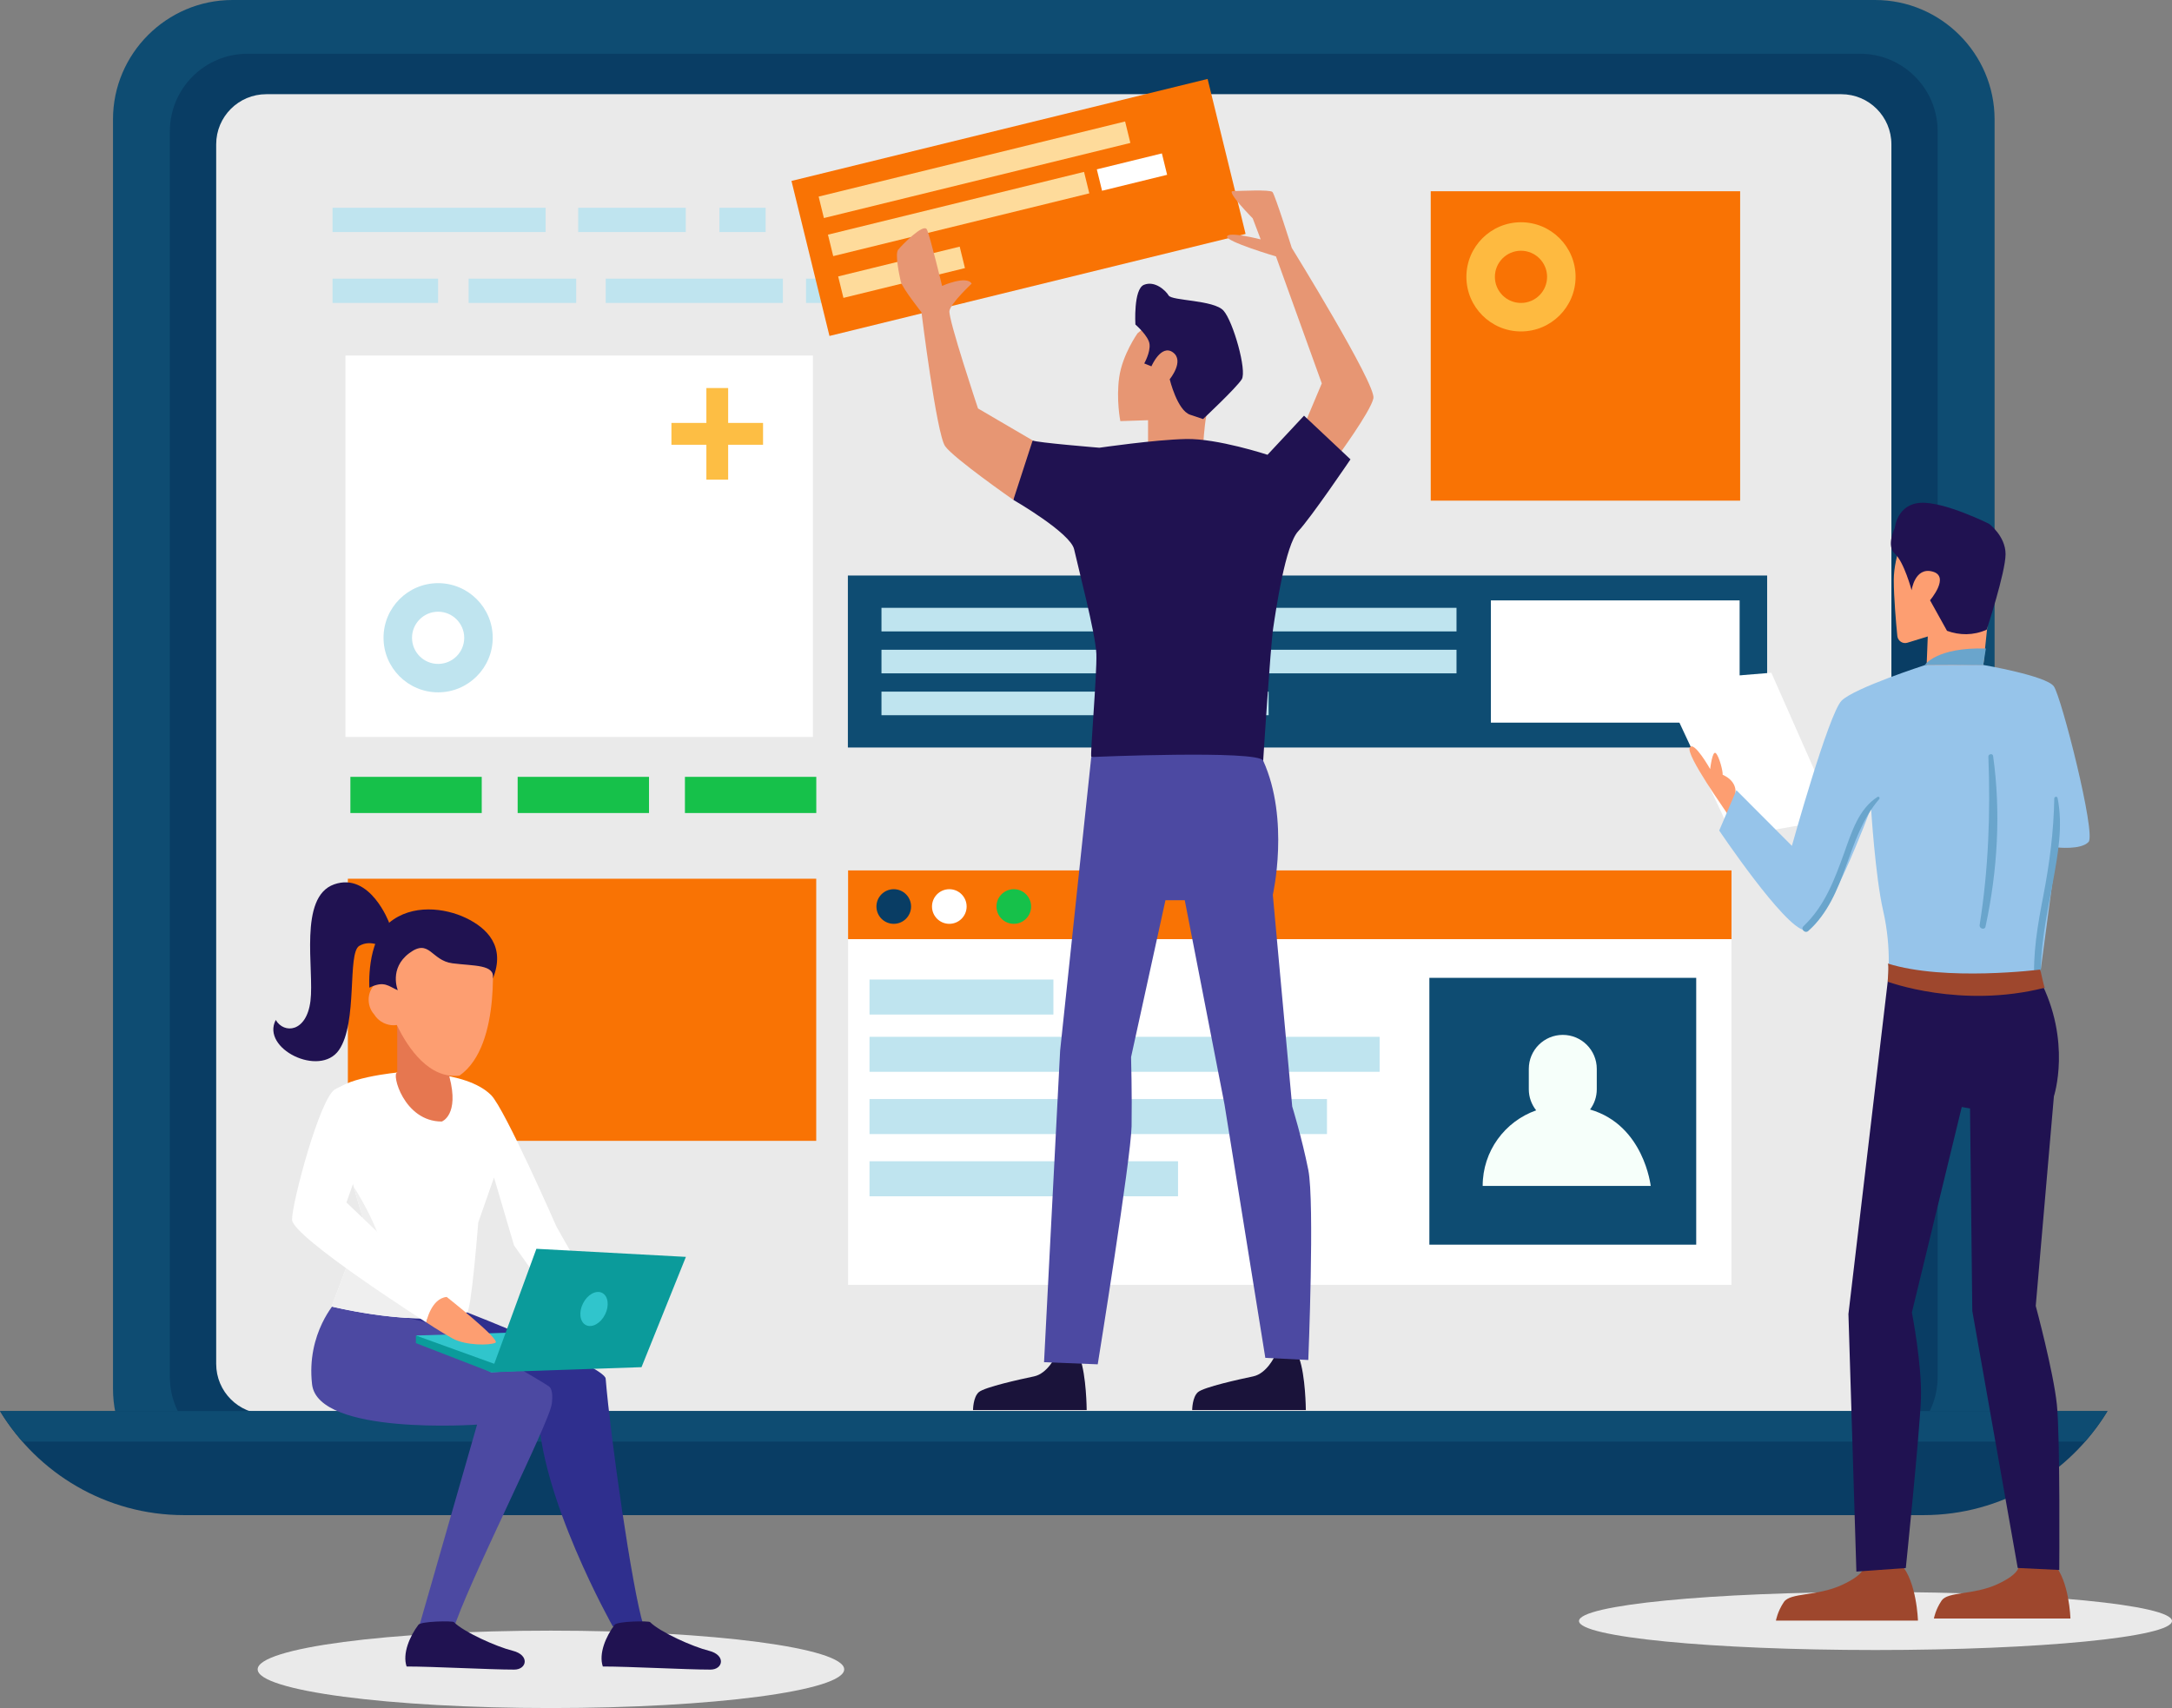 <?xml version="1.0" encoding="utf-8"?>
<!-- Generator: Adobe Illustrator 26.0.2, SVG Export Plug-In . SVG Version: 6.00 Build 0)  -->
<svg version="1.1" xmlns="http://www.w3.org/2000/svg" xmlns:xlink="http://www.w3.org/1999/xlink" x="0px" y="0px"
	 viewBox="0 0 336.17 264.37" style="enable-background:new 0 0 336.17 264.37;" xml:space="preserve">
<rect x="0" y="0" width="336.17" height="264.37" fill="#808080" stroke="none"/>
<style type="text/css">
	.st0{fill:#EAEAEA;}
	.st1{fill:#0E4C72;}
	.st2{fill:#093D64;}
	.st3{fill:#F97304;}
	.st4{fill:#30C5CC;}
	.st5{fill:#BFE4EF;}
	.st6{fill:#2F2F8E;}
	.st7{fill:#4C49A2;}
	.st8{fill:#FFFFFF;}
	.st9{fill:#E67750;}
	.st10{fill:#EFEFEF;}
	.st11{fill:#FD9E71;}
	.st12{fill:#201251;}
	.st13{fill:#0B9B9B;}
	.st14{fill:#16C14A;}
	.st15{fill:#FEDB9B;}
	.st16{fill:#F6FFFA;}
	.st17{fill:#9E472D;}
	.st18{fill:#262845;}
	.st19{fill:#6AA5CC;}
	.st20{fill:#96C4EA;}
	.st21{fill:#1A133A;}
	.st22{fill:#E79673;}
	.st23{fill:#FDBE44;}
	.st24{fill:#FEBA40;}
	.st25{fill:#F9FBFC;}
</style>
<g id="OBJECTS">
	<g>
		<path class="st0" d="M130.66,258.38c0,3.31-20.32,5.99-45.39,5.99s-45.39-2.68-45.39-5.99c0-3.31,20.32-5.99,45.39-5.99
			S130.66,255.08,130.66,258.38z"/>
		<ellipse class="st0" cx="290.28" cy="250.9" rx="45.89" ry="4.49"/>
		<path class="st1" d="M290.23,233.44H35.97c-10.17,0-18.48-8.32-18.48-18.48V18.48C17.48,8.32,25.8,0,35.97,0h254.26
			c10.17,0,18.48,8.32,18.48,18.48v196.48C308.71,225.13,300.39,233.44,290.23,233.44z"/>
		<path class="st2" d="M38.3,225.13c-6.63,0-12.01-5.38-12.01-12.01V20.33c0-6.63,5.38-12.01,12.01-12.01h249.59
			c6.63,0,12.01,5.38,12.01,12.01v192.79c0,6.63-5.38,12.01-12.01,12.01H38.3z"/>
		<path class="st0" d="M284.97,218.86H41.22c-4.29,0-7.76-3.47-7.76-7.76V22.34c0-4.29,3.47-7.76,7.76-7.76h243.76
			c4.29,0,7.76,3.47,7.76,7.76V211.1C292.73,215.39,289.26,218.86,284.97,218.86z"/>
		<path class="st2" d="M0,218.41c5.84,9.63,16.43,16.1,28.46,16.1h269.27c12.03,0,22.62-6.47,28.46-16.1H0z"/>
		<path class="st1" d="M3.48,223.13h319.23c1.29-1.47,2.46-3.05,3.48-4.73H0C1.02,220.09,2.19,221.66,3.48,223.13z"/>
		<rect x="53.84" y="136.01" class="st3" width="72.49" height="40.57"/>
		<g>
			<rect x="124.75" y="32.16" class="st4" width="27.27" height="3.76"/>
			<rect x="89.49" y="32.16" class="st5" width="16.65" height="3.76"/>
			<rect x="51.47" y="32.16" class="st5" width="32.98" height="3.76"/>
			<rect x="111.35" y="32.16" class="st5" width="7.15" height="3.76"/>
			<rect x="158.96" y="32.16" class="st4" width="16.59" height="3.76"/>
		</g>
		<g>
			<rect x="124.75" y="43.13" class="st5" width="10.23" height="3.76"/>
			<rect x="139.05" y="43.13" class="st4" width="10.23" height="3.76"/>
			<rect x="72.53" y="43.13" class="st5" width="16.65" height="3.76"/>
			<rect x="51.47" y="43.13" class="st5" width="16.33" height="3.76"/>
			<rect x="93.75" y="43.13" class="st5" width="27.42" height="3.76"/>
		</g>
		<g>
			<path class="st6" d="M99.56,251.49c-1.72-5.53-5.07-28.94-5.82-38.11c-0.16-1.94-21.49-10.27-21.49-10.27
				c-12.49-0.32-18.91,4.58-18.91,4.58l29.98,10.13c0,13.52,11.53,33.92,11.53,33.92C94.85,251.73,99.56,251.49,99.56,251.49z"/>
			<path class="st7" d="M73.84,220.5l-8.9,31.01l5.09,1.11c2.22-7.32,15.03-32.38,15.38-35.37c0.15-1.27,0.06-2.25-0.42-2.65
				c-0.48-0.4-14.85-8.99-19.02-9.93c-5.59-1.26-13.9-3.27-13.9-3.27s-4.68,4.9-3.77,12.86C49.21,222.23,73.84,220.5,73.84,220.5z"
				/>
			<path class="st8" d="M61.83,165.97c0,0-9.76,0.86-10.2,3.53c-0.44,2.66,4.66,19.5,4.66,19.5l-4.96,13.23
				c0,0,14.07,3.46,20.93,0.88c0.65,0.3,1.76-13.89,1.76-13.89l2.44-6.97l3.1,10.52l7.09,9.98l4.66-3.77l-5.17-9.09
				c0,0-8-18.26-10.13-20.39C72.02,165.51,61.83,165.97,61.83,165.97z"/>
			<path class="st9" d="M69.56,166.67l-0.76-10.04h-7.32v9.37c-0.93,0.1,1,7.59,6.89,7.59C68.38,173.6,71.13,172.6,69.56,166.67z"/>
			<path class="st10" d="M54.73,183.67c0.85,3.03,1.55,5.32,1.55,5.32l-4.96,13.23c0,0,10.71,2.63,18,1.59
				c-0.65-0.48-9.29-6.3-9.71-8.84C58.72,189.66,54.73,183.67,54.73,183.67z"/>
			<path class="st11" d="M76.08,146.51c-0.62-2.57-4.63-3.31-10.96-2.57c-4.31,0.51-5.28,4.47-5.4,7.42
				c-0.06,0.02-0.13,0.02-0.19,0.04c-1.49,0.46-2.55,1.9-2.47,3.48c0.04,0.8,0.32,1.54,0.85,2.13c0.56,0.91,1.51,1.52,2.61,1.66
				c0.31,0.04,0.61,0.02,0.9-0.02c1.79,3.73,5.08,8.39,9.7,7.83C77.89,161.76,76.08,146.51,76.08,146.51z"/>
			<path class="st12" d="M61.57,153.27c0,0-1.4-3.36,1.76-5.73c3.16-2.37,3.37,1.13,6.7,1.56s6.61,0.16,6.25,2.36
				c2.01-4.97-0.9-7.81-4.15-9.37s-8.35-2.23-11.9,0.73c-3.54,2.96-3.06,10.05-3.06,10.05C59.5,151.74,60.13,152.66,61.57,153.27z"
				/>
			<path class="st12" d="M60.23,142.82c0,0-2.94-7.9-8.51-5.94c-5.57,1.96-3.06,13.18-3.67,18.06c-0.61,4.88-4.11,5.1-5.37,2.93
				c-2.33,4.43,6.8,8.93,9.77,4.67c2.97-4.26,1.26-15.04,3.16-16.14c1.9-1.1,3.81,0.33,3.81,0.33L60.23,142.82z"/>
			<path class="st8" d="M51.85,168.61c-2.34,1.35-6.65,17.5-6.65,20.16c0,2.66,20.77,15.91,20.77,15.91s0.96-3.27,3.17-3.93
				c-0.44-0.22-15.52-14.63-15.52-14.63l3.99-11.29C57.61,174.82,57.61,165.29,51.85,168.61z"/>
			<polygon class="st4" points="64.37,206.71 85.54,206.06 99.29,211.16 76.02,212.4 			"/>
			<polygon class="st13" points="76.02,212.4 64.37,207.89 64.37,206.71 76.94,211.25 			"/>
			<polygon class="st13" points="76.02,212.4 83.02,193.29 106.16,194.54 99.29,211.61 			"/>
			<path class="st4" d="M90.23,201.75c-0.69,1.38-0.48,2.87,0.46,3.35c0.94,0.47,2.27-0.26,2.96-1.64c0.69-1.38,0.48-2.87-0.46-3.35
				C92.25,199.64,90.92,200.37,90.23,201.75z"/>
			<path class="st11" d="M69.14,200.74c0,0,8.42,6.65,7.54,7.09c-0.89,0.44-4.66,0.44-6.65-0.67c-2-1.11-4.06-2.49-4.06-2.49
				S66.7,200.97,69.14,200.74z"/>
			<g>
				<path class="st12" d="M70.25,251.07c1.5,1.52,6.58,3.81,9.09,4.43c2.69,0.67,2.22,2.92,0.25,2.92c-3.86,0-12.43-0.48-16.66-0.48
					c-0.67-2,0.48-4.66,1.83-6.46C65.17,250.93,70.03,250.85,70.25,251.07z"/>
			</g>
			<g>
				<path class="st12" d="M100.62,251.07c1.5,1.52,6.58,3.81,9.09,4.43c2.69,0.67,2.22,2.92,0.25,2.92
					c-3.86,0-12.43-0.48-16.66-0.48c-0.67-2,0.48-4.66,1.83-6.46C95.54,250.93,100.4,250.85,100.62,251.07z"/>
			</g>
		</g>
		<g>
			<rect x="54.23" y="120.24" class="st14" width="20.33" height="5.6"/>
			<rect x="106.01" y="120.24" class="st14" width="20.33" height="5.6"/>
			<rect x="80.12" y="120.24" class="st14" width="20.33" height="5.6"/>
		</g>
		<g>
			
				<rect x="124.52" y="19.74" transform="matrix(0.971 -0.238 0.238 0.971 -3.107 38.474)" class="st3" width="66.33" height="24.71"/>
			
				<rect x="126.44" y="24.55" transform="matrix(0.971 -0.238 0.238 0.971 -1.912 36.683)" class="st15" width="48.85" height="3.42"/>
			
				<rect x="128" y="31.4" transform="matrix(0.971 -0.238 0.238 0.971 -3.615 36.295)" class="st15" width="40.82" height="3.42"/>
			
				<rect x="129.89" y="40.42" transform="matrix(0.971 -0.238 0.238 0.971 -6.016 34.451)" class="st15" width="19.37" height="3.42"/>
			
				<rect x="170.06" y="24.91" transform="matrix(0.971 -0.238 0.238 0.971 -1.297 42.499)" class="st8" width="10.37" height="3.41"/>
		</g>
		<rect x="53.47" y="55.03" class="st8" width="72.35" height="59.04"/>
		<g>
			<rect x="131.23" y="89.08" class="st1" width="142.28" height="26.62"/>
			<rect x="230.75" y="92.93" class="st8" width="38.5" height="18.92"/>
			<rect x="136.43" y="94.08" class="st5" width="89" height="3.65"/>
			<rect x="136.43" y="100.57" class="st5" width="89" height="3.65"/>
			<rect x="136.43" y="107.05" class="st5" width="59.92" height="3.65"/>
		</g>
		<g>
			<g>
				<rect x="131.26" y="134.72" class="st8" width="136.73" height="64.15"/>
				<rect x="131.26" y="134.72" class="st3" width="136.73" height="10.64"/>
				<rect x="134.58" y="160.48" class="st5" width="78.95" height="5.41"/>
				<rect x="134.58" y="170.11" class="st5" width="70.8" height="5.42"/>
				<rect x="134.58" y="179.74" class="st5" width="47.75" height="5.42"/>
				<rect x="134.58" y="151.61" class="st5" width="28.46" height="5.42"/>
			</g>
			<g>
				<rect x="221.23" y="151.35" class="st1" width="41.3" height="41.3"/>
				<path class="st16" d="M246.1,171.73c0.65-0.87,1.04-1.95,1.04-3.13v-3.16c0-2.9-2.35-5.26-5.26-5.26c-2.9,0-5.26,2.35-5.26,5.26
					v3.16c0,1.23,0.43,2.36,1.14,3.26c-4.83,1.7-8.29,6.3-8.28,11.7h26.01C255.48,183.57,254.47,174.16,246.1,171.73z"/>
			</g>
			<g>
				<circle class="st2" cx="138.33" cy="140.31" r="2.68"/>
				<circle class="st8" cx="146.93" cy="140.31" r="2.68"/>
				<circle class="st14" cx="156.91" cy="140.31" r="2.68"/>
			</g>
		</g>
		<rect x="221.44" y="29.6" class="st3" width="47.89" height="47.89"/>
		<g>
			<path class="st17" d="M288.49,242.32c0,0,0.41,1.26-3.45,3.02c-3.86,1.76-7.94,1.14-8.94,2.62c-1,1.48-1.23,2.88-1.23,2.88h21.98
				c0,0-0.17-6.07-2.66-8.76C294.5,242.66,288.49,242.32,288.49,242.32z"/>
			<path class="st17" d="M312.43,242.31c0,0,0.4,1.21-3.32,2.91c-3.71,1.69-7.64,1.1-8.6,2.52c-0.96,1.42-1.19,2.77-1.19,2.77h21.13
				c0,0-0.16-5.84-2.55-8.43C318.21,242.64,312.43,242.31,312.43,242.31z"/>
			<g>
				<polygon class="st8" points="284.16,126.75 268.2,129.55 256.98,105.53 274.16,104.13 				"/>
			</g>
			<g>
				<path class="st18" d="M264.23,124.32c0,0,0.01,0,0.01,0C264.19,124.34,264.18,124.34,264.23,124.32z"/>
			</g>
			<path class="st11" d="M295.21,81.68c0,0-2.1,4.21-2.1,8.07c0,2.7,0.34,6.59,0.55,8.69c0.08,0.76,0.83,1.27,1.56,1.04l3.15-0.97
				l-0.18,4.56l8.78-0.15l1.92-18.44C308.88,84.49,301.52,76.42,295.21,81.68z"/>
			<path class="st12" d="M295.87,91.36c0,0,0.49-3.65,3.25-2.89c2.75,0.76-0.4,4.44-0.4,4.44l2.63,4.73
				c1.93,0.7,4.06,0.75,6.14-0.18c0,0,2.92-8.89,2.92-11.69c0-2.81-2.56-4.7-2.56-4.7s-6.85-3.42-10.54-3.25
				c-3.68,0.18-4.03,3.86-4.03,3.86s-1.4,2.81,0,4.03C294.68,86.94,295.87,91.36,295.87,91.36z"/>
			<path class="st19" d="M307.36,100.38l-0.4,2.54l-9.07,0.04C297.89,102.96,299.65,100.15,307.36,100.38z"/>
			<path class="st11" d="M268.55,123.07c0,0,0.64-1.99-1.93-3.16c0.07-0.47-0.51-2.79-1.05-3.33c-0.54-0.54-0.88,2.46-0.88,2.46
				s-2.51-4.47-3.16-3.33c-0.65,1.14,5.67,9.94,5.85,10.29C267.56,126.34,268.55,123.07,268.55,123.07z"/>
			<path class="st12" d="M292.17,151.94l-6.08,51.44l1.23,39.87l7.65-0.55c0,0,2.16-20.97,2.34-26.23c0.18-5.26-1.4-13.33-1.4-13.33
				l7.72-31.8l1.28,0.23l0.35,31.33l7.03,39.79l6.43,0.31c0,0,0.16-20.52-0.37-25.61c-0.53-5.09-3.27-15.26-3.27-15.26l2.81-32.44
				c0,0,2.81-8.53-2.22-18.12C315.02,151.65,292.17,151.94,292.17,151.94z"/>
			<path class="st20" d="M297.89,102.96c0,0-10.87,3.51-12.86,5.49c-1.99,1.99-7.69,22.47-7.69,22.47l-8.59-8.61l-2.66,6.24
				c0,0,10.05,14.96,13.21,15.43c3.16,0.47,10.29-18.94,10.29-18.94s0.65,10.6,1.87,15.9c1.4,6.08,0.7,10.99,0.7,10.99
				c9.73,1.77,18,1.4,23.5-0.35l2.72-20.42c0,0,3.71,0.43,4.88-0.85c1.17-1.29-4.21-22.45-5.38-24.08
				c-1.17-1.64-10.92-3.31-10.92-3.31L297.89,102.96z"/>
			<path class="st19" d="M308.48,117c-0.06-0.42-0.74-0.31-0.73,0.1c0.33,8.79,0.03,17.36-1.35,26.06
				c-0.09,0.58,0.78,0.85,0.91,0.25C309.17,134.8,309.71,125.73,308.48,117z"/>
			<path class="st19" d="M318.46,123.51c-0.06-0.29-0.5-0.22-0.51,0.07c-0.09,5.14-0.73,10.05-1.7,15.09
				c-0.87,4.48-1.66,8.97-1.37,13.55c0.04,0.64,1.03,0.65,1.01,0c-0.22-5.29,0.85-10.4,1.82-15.57
				C318.5,132.35,319.33,127.86,318.46,123.51z"/>
			<path class="st19" d="M290.59,123.35c-2.92,1.86-4.02,5.49-5.13,8.58c-1.51,4.18-3.02,8.29-6.32,11.42
				c-0.49,0.47,0.24,1.19,0.74,0.74c6.08-5.47,5.79-14.42,10.97-20.4C291.01,123.52,290.81,123.21,290.59,123.35z"/>
			<path class="st17" d="M315.78,150.07c0,0-14.73,1.87-23.62-0.94c0.23,0,0,2.81,0,2.81s11.33,4.25,24.32,0.94
				C316.38,152.84,315.78,150.07,315.78,150.07z"/>
		</g>
		<g>
			<path class="st21" d="M163.36,209.94c0,0-1.22,2.66-3.33,3.1c-2.11,0.44-7.65,1.66-8.54,2.44c-0.89,0.78-0.89,2.77-0.89,2.77
				h17.59c0,0-0.03-5.33-1.05-8.09C167.57,210.17,163.36,209.94,163.36,209.94z"/>
			<path class="st21" d="M197.28,209.94c0,0-1.22,2.66-3.33,3.1c-2.11,0.44-7.65,1.66-8.54,2.44c-0.89,0.78-0.89,2.77-0.89,2.77
				h17.59c0,0-0.03-5.33-1.05-8.09C201.49,210.17,197.28,209.94,197.28,209.94z"/>
			<path class="st22" d="M195.12,37.05c0,0-4.9-1.25-5.2-0.47c-0.3,0.78,7.57,3.11,7.57,3.11l7.09,19.65l-2.65,6.29l4.88,5.32
				c0,0,5.32-7.21,5.76-9.31c0.44-2.11-12.64-23.28-12.64-23.28s-2.6-8.25-2.99-8.65c-0.4-0.4-5.08-0.15-6.14-0.13
				c-1.06,0.02,3.09,4.22,3.09,4.22L195.12,37.05z"/>
			<path class="st22" d="M176.06,51.59c0,0-2.33,3.28-2.83,6.77c-0.5,3.49,0.17,6.82,0.17,6.82l4.29-0.14v4.01h8.52
				c0,0,0.17-3.04,0.5-4.7c0.33-1.66,2.66-4.82,2.66-4.82l-3.82-10.81l-5.49-0.5L176.06,51.59z"/>
			<path class="st12" d="M178.21,56.7c0,0,1.5-3.49,3.33-2.16c1.83,1.33-0.5,4.16-0.5,4.16s1.16,4.82,3.16,5.49
				c2,0.67,2,0.67,2,0.67s5.15-4.82,5.99-6.15c0.83-1.33-1.33-8.98-2.83-10.64c-1.5-1.66-7.98-1.5-8.48-2.33
				c-0.5-0.83-2.16-2.33-3.82-1.66s-1.33,6.15-1.33,6.15s2.06,1.77,2.19,3.05c0.14,1.28-0.82,2.97-0.82,2.97L178.21,56.7z"/>
			<path class="st12" d="M170.16,69.3c0,0,8.5-1.24,13.38-1.35c4.88-0.11,12.64,2.44,12.64,2.44l5.65-6.05l7.19,6.76
				c0,0-6.12,9.04-8.1,11.14c-1.97,2.11-3.41,11.97-3.86,14.97c-0.44,2.99-1.55,20.51-1.55,20.51s-5.21,6.21-26.6-0.55
				c-0.22-0.22,0.89-12.86,0.78-15.96c-0.11-3.1-2.88-13.63-3.44-16.18c-0.55-2.55-9.39-7.65-9.39-7.65s-1.09-6.21,2.99-9.2
				C160.36,68.5,170.16,69.3,170.16,69.3z"/>
			<path class="st22" d="M150.39,43.9c0,0-3.21,2.99-3.44,4.21c-0.22,1.22,4.42,15.11,4.42,15.11l8.46,4.95l-2.99,9.2
				c0,0-9.23-6.43-10.56-8.31c-1.33-1.88-3.66-20.73-3.66-20.73s-2.99-3.77-3.21-4.77c-0.22-1-0.92-4.26-0.4-4.9
				c0.51-0.64,3.94-4.19,4.45-3.14c0.5,1.05,2.35,8.73,2.35,8.73S149.61,42.57,150.39,43.9z"/>
			<path class="st7" d="M168.9,117.17l-4.82,45.45l-2.49,48.22l8.31,0.33c0,0,5.16-31.99,5.24-36.86
				c0.08-4.87-0.08-10.69-0.08-10.69l5.32-24.28h2.99l6.15,31.59l6.32,39.24l6.65,0.33c0,0,1-24.44,0-29.43
				c-1-4.99-2.49-9.81-2.49-9.81L197,138.5c0,0,2.66-11.64-1.5-20.78C194.67,116.06,168.9,117.17,168.9,117.17z"/>
		</g>
		<polygon class="st23" points="118.1,65.46 112.7,65.46 112.7,60.06 109.33,60.06 109.33,65.46 103.92,65.46 103.92,68.84 
			109.33,68.84 109.33,74.24 112.7,74.24 112.7,68.84 118.1,68.84 		"/>
		<path class="st5" d="M67.81,107.16c-4.66,0-8.45-3.79-8.45-8.45c0-4.66,3.79-8.45,8.45-8.45c4.66,0,8.45,3.79,8.45,8.45
			C76.26,103.37,72.47,107.16,67.81,107.16z M67.81,94.68c-2.23,0-4.04,1.81-4.04,4.04c0,2.23,1.81,4.04,4.04,4.04
			c2.23,0,4.04-1.81,4.04-4.04C71.85,96.49,70.03,94.68,67.81,94.68z"/>
		<path class="st24" d="M235.41,51.3c-4.66,0-8.45-3.79-8.45-8.45c0-4.66,3.79-8.45,8.45-8.45c4.66,0,8.45,3.79,8.45,8.45
			C243.86,47.51,240.07,51.3,235.41,51.3z M235.41,38.81c-2.23,0-4.04,1.81-4.04,4.04c0,2.23,1.81,4.04,4.04,4.04
			c2.23,0,4.04-1.81,4.04-4.04C239.45,40.62,237.63,38.81,235.41,38.81z"/>
	</g>
</g>
<g id="DESIGNED_BY_FREEPIK">
	<path id="XMLID_29_" class="st25" d="M61.21,319.95c0.23-1.31,0.85-2.51,1.79-3.47l-0.54-0.53c-0.43,0.44-0.8,0.93-1.11,1.45
		l-0.47-0.24c-0.07-0.3-0.35-0.5-0.66-0.47c-0.33,0.04-0.57,0.34-0.53,0.67c0.04,0.33,0.34,0.57,0.67,0.53
		c0.07-0.01,0.13-0.03,0.18-0.05l0.45,0.23c-0.25,0.55-0.43,1.14-0.54,1.74"/>
	<path id="XMLID_28_" class="st25" d="M67.95,313.64c-0.17,0-0.34,0.01-0.51,0.02l-0.07-0.63c0.19-0.15,0.3-0.39,0.27-0.64
		c-0.05-0.39-0.4-0.67-0.79-0.63c-0.39,0.05-0.67,0.4-0.63,0.8c0.03,0.25,0.19,0.46,0.41,0.56l0.07,0.62
		c-0.71,0.12-1.4,0.33-2.06,0.65l0.33,0.68c0.93-0.45,1.94-0.67,3-0.67c0.5,0,0.99,0.05,1.47,0.16l0.16-0.74
		C69.05,313.7,68.5,313.64,67.95,313.64z"/>
	<path id="XMLID_27_" class="st25" d="M74.55,316.19c0.33-0.04,0.57-0.34,0.53-0.67c-0.04-0.33-0.34-0.57-0.67-0.53
		c-0.31,0.04-0.54,0.3-0.53,0.61l-0.42,0.36c-0.42-0.43-0.89-0.81-1.41-1.14l-0.4,0.64c1.13,0.71,2.02,1.73,2.56,2.93l0.69-0.31
		c-0.25-0.55-0.57-1.07-0.94-1.54l0.4-0.35C74.42,316.2,74.49,316.2,74.55,316.19z"/>
	<path id="XMLID_25_" class="st25" d="M73.98,320.35c-0.38-2.96-2.97-5.2-6.03-5.2c-3.35,0-6.08,2.67-6.08,5.94"/>
	<path id="XMLID_24_" class="st25" d="M63.94,319.82c0-1.02,0.83-1.85,1.85-1.85c1.02,0,1.85,0.83,1.85,1.85"/>
	<path id="XMLID_23_" class="st25" d="M69.17,319.4c0-0.75,0.61-1.36,1.36-1.36s1.36,0.61,1.36,1.36"/>
	<path id="XMLID_20_" class="st25" d="M79.8,318.66v-0.89c0-1.68,0.9-2.78,2.57-2.78c0.64,0,1.16,0.12,1.59,0.31v1.73
		c-0.29-0.12-0.81-0.31-1.38-0.24c-0.55,0.07-0.84,0.34-0.84,1.01v0.87"/>
	<path id="XMLID_18_" class="st25" d="M86.56,319.45c0.45-0.67,1.14-0.98,2.02-0.98c0.41,0,0.85,0.13,1.09,0.34"/>
	<path id="XMLID_16_" class="st25" d="M89.21,322.27c0-2.26,1.48-3.8,3.63-3.8c2.06,0,3.48,1.53,3.49,3.77"/>
	<path id="XMLID_13_" class="st25" d="M96.87,322.27c0-2.26,1.48-3.8,3.63-3.8c2.07,0,3.48,1.53,3.49,3.77"/>
	<path id="XMLID_10_" class="st25" d="M106.71,319.45c0.47-0.58,1.15-0.98,2.14-0.98c1.98,0,3.48,1.62,3.48,3.78"/>
	<path id="XMLID_7_" class="st25" d="M115.43,316.32c0,0.7-0.54,1.23-1.24,1.23c-0.7,0-1.23-0.53-1.23-1.23
		c0-0.7,0.53-1.24,1.23-1.24C114.89,315.07,115.43,315.62,115.43,316.32z"/>
	<polyline id="XMLID_3_" class="st25" points="116.46,325.83 116.46,315.18 118.39,315.18 118.39,321.21 	"/>
	<polyline class="st25" points="-13.23,319.76 -13.23,316 -12.13,316 -12.13,325.77 	"/>
	<path class="st25" d="M3.84,316.95c0-0.41,0.34-0.75,0.73-0.75c0.41,0,0.75,0.34,0.75,0.75c0,0.41-0.34,0.73-0.75,0.73
		C4.17,317.68,3.84,317.36,3.84,316.95z"/>
	<polyline class="st25" points="35.71,319.76 35.71,316 36.81,316 36.81,325.77 	"/>
	<polyline class="st25" points="42.05,325.77 42.05,316 43.15,316 43.15,319.76 	"/>
</g>
</svg>
